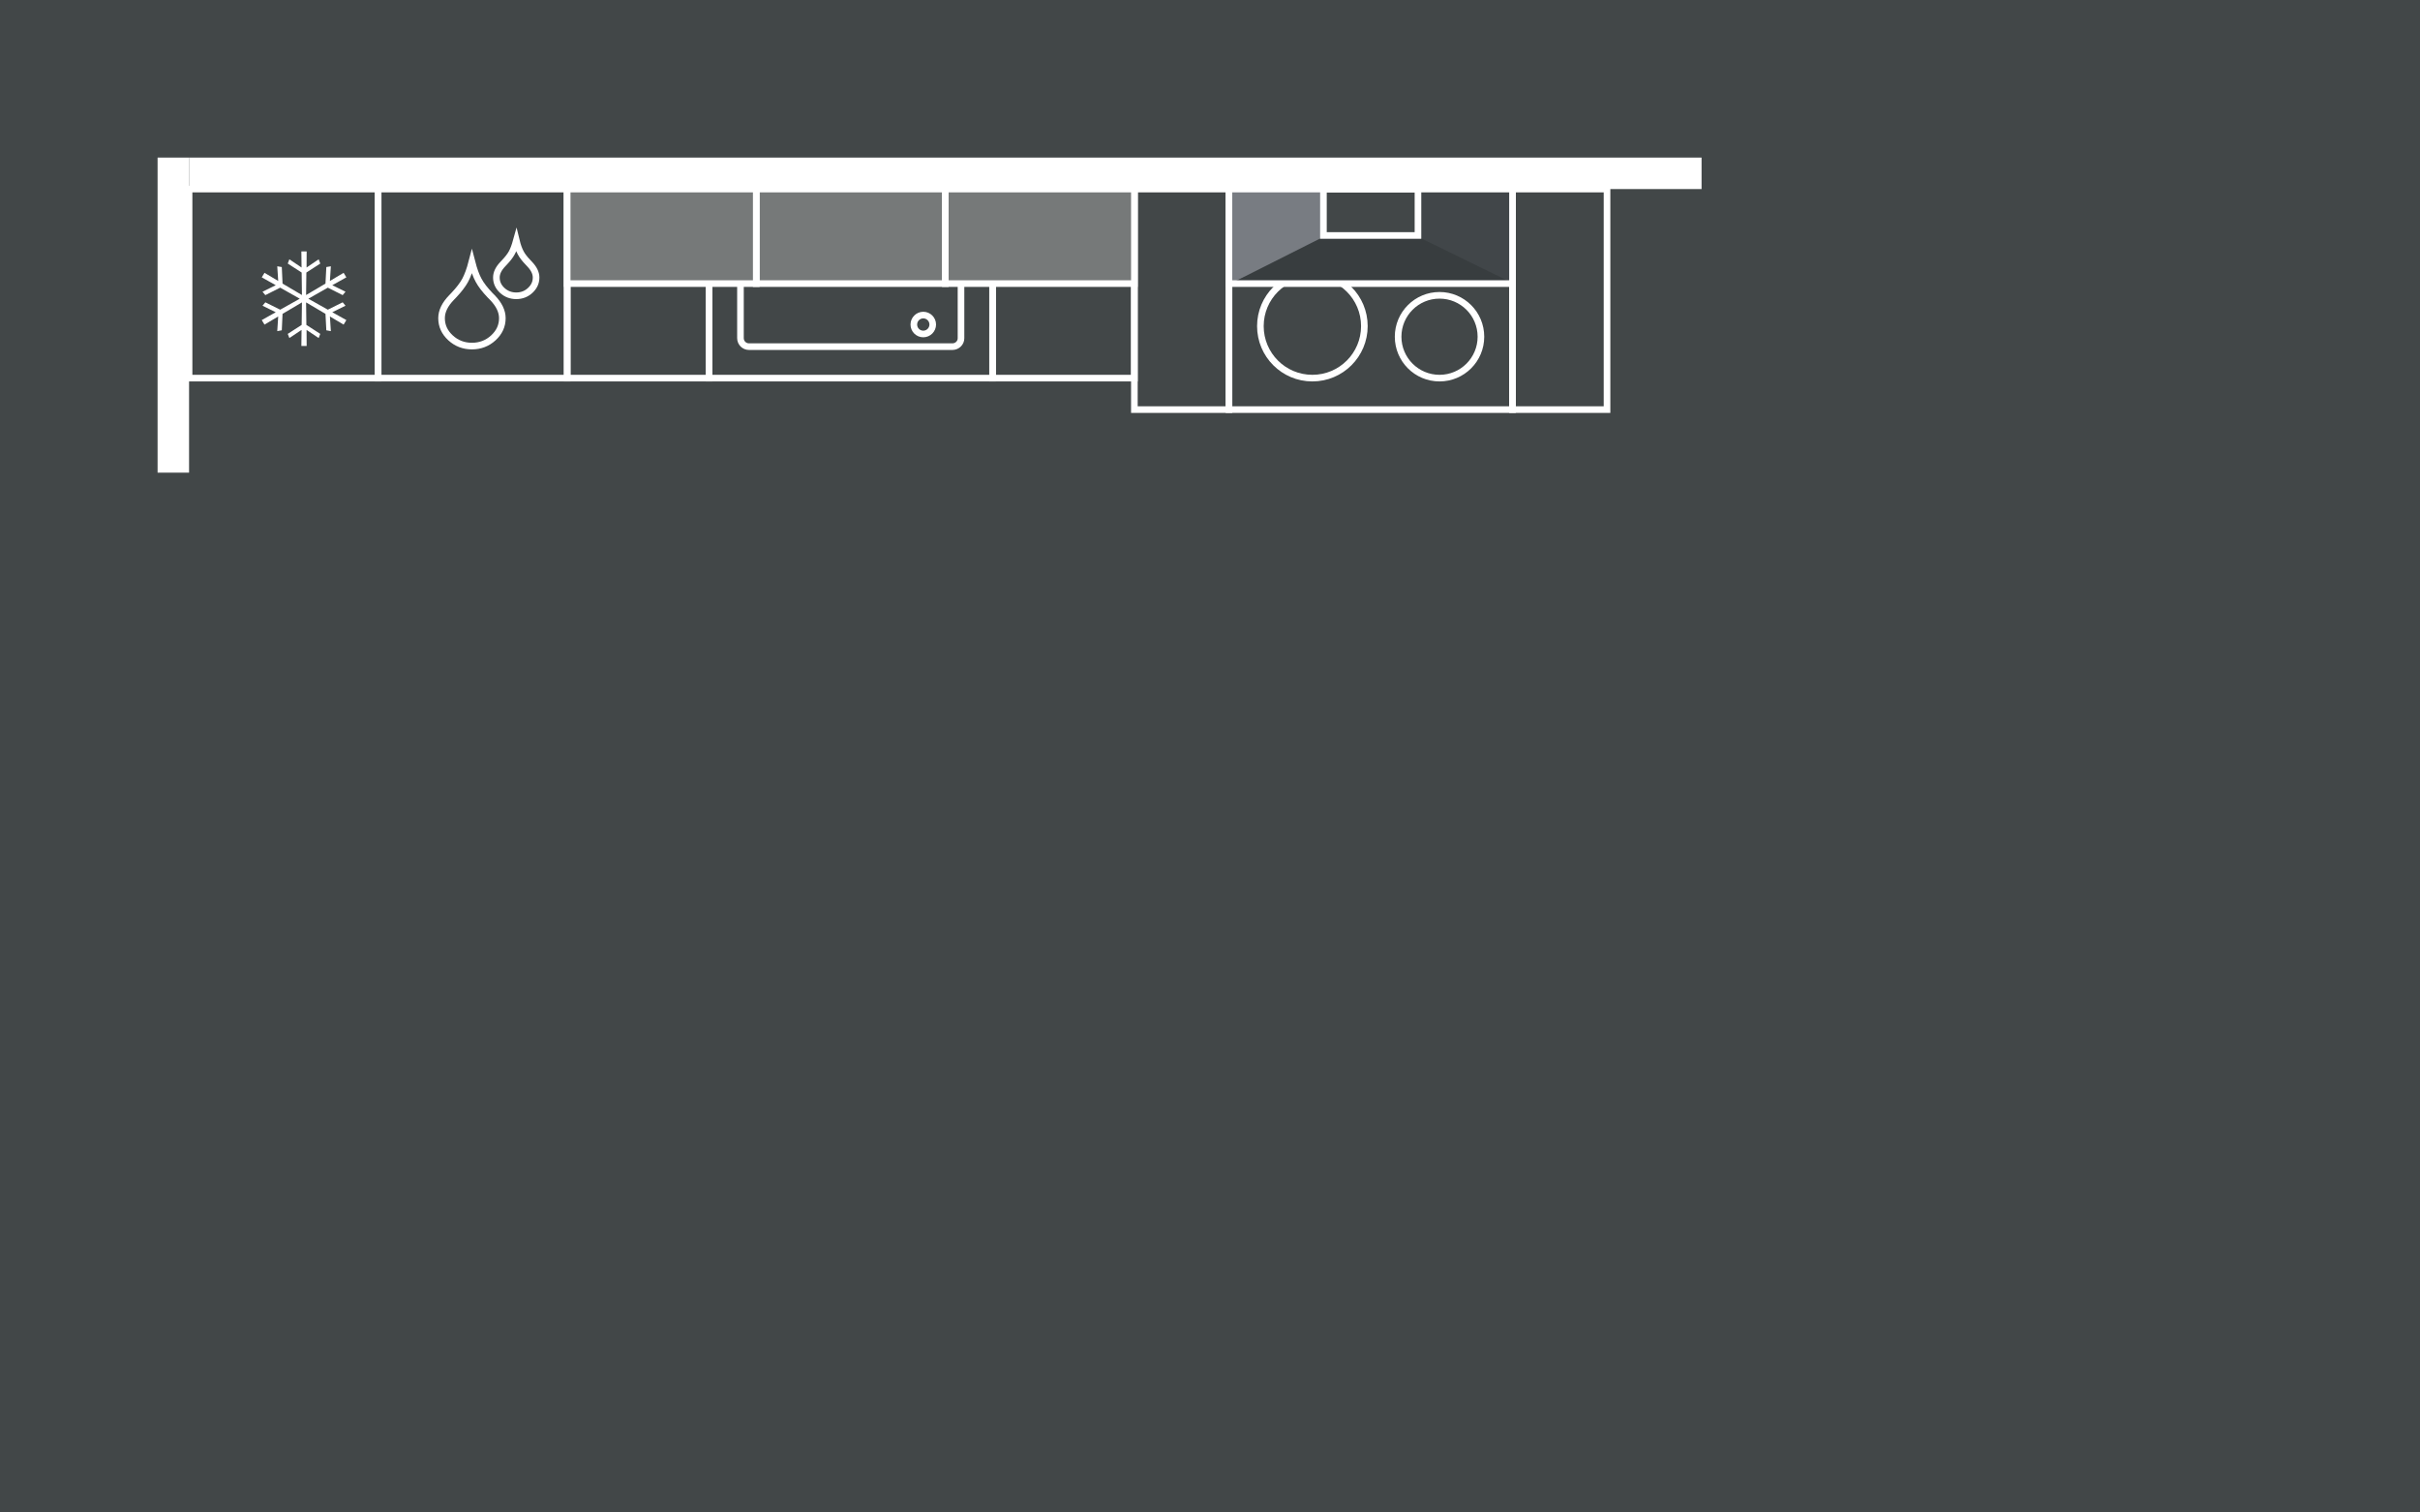 <?xml version="1.0" encoding="utf-8"?>
<!-- Generator: Adobe Illustrator 21.0.0, SVG Export Plug-In . SVG Version: 6.00 Build 0)  -->
<svg version="1.0" xmlns="http://www.w3.org/2000/svg" xmlns:xlink="http://www.w3.org/1999/xlink" x="0px" y="0px"
	 viewBox="0 0 2560 1600" style="enable-background:new 0 0 2560 1600;" xml:space="preserve">
<style type="text/css">
	.st0{fill:#424748;}
	.st1{fill:none;stroke:#FFFFFF;stroke-width:7;stroke-miterlimit:10;}
	.st2{fill:#FFFFFF;}
	.st3{fill:#787C82;}
	.st4{fill:#414649;}
	.st5{fill:#383D3F;}
	.st6{fill:none;stroke:#FFFFFF;stroke-width:7;}
	.st7{fill:#767979;stroke:#FFFFFF;stroke-width:7;stroke-miterlimit:10;}
</style>
<g id="Hintergrund_2_">
	<g id="Hintergrund_1_">
		<g id="Hintergrund">
			<rect class="st0" width="2560" height="1600"/>
		</g>
	</g>
</g>
<g id="Ebene_1">
	<rect x="600" y="200" class="st1" width="150" height="200"/>
	<rect x="1050" y="200" class="st1" width="150" height="200"/>
	<rect x="1200" y="200" class="st1" width="100" height="233.3"/>
	<rect x="1600" y="200" class="st1" width="100" height="233.3"/>
	<rect x="166.7" y="166.7" class="st2" width="33.3" height="333.3"/>
	<rect x="200" y="166.7" class="st2" width="1600" height="33.3"/>
	<g>
		<rect x="200" y="200" class="st1" width="200" height="200"/>
		<polygon class="st2" points="351.5,330.3 365.5,323.4 362.5,319.8 346.8,327.6 326.2,316 346.8,304.3 362.5,312.2 365.5,308.6 
			351.5,301.7 366.4,293.4 363.5,288.6 349,297.2 350,281.7 345.2,282.5 344.3,300 323.8,312.1 324.1,288.3 338.8,278.8 
			337.1,274.3 324.3,283 324.4,266 318.8,266 319,283 306.1,274.3 304.4,278.8 319.1,288.3 319.4,312.1 298.9,300 298.1,282.5 
			293.3,281.7 294.3,297.2 279.8,288.6 276.9,293.4 291.7,301.7 277.7,308.6 280.7,312.2 296.4,304.3 317.1,316 296.4,327.6 
			280.7,319.8 277.7,323.4 291.7,330.3 276.9,338.6 279.8,343.4 294.3,334.8 293.3,350.3 298.1,349.4 298.9,332 319.4,319.9 
			319.1,343.7 304.4,353.2 306.1,357.6 319,349 318.8,366 324.4,366 324.3,349 337.1,357.6 338.8,353.2 324.1,343.7 323.8,319.9 
			344.3,332 345.2,349.4 350,350.3 349,334.8 363.5,343.4 366.4,338.6 		"/>
	</g>
	<g>
		<rect x="400" y="200" class="st1" width="200" height="200"/>
		<path class="st1" d="M492.1,296.5c-2.7,4.9-6.7,10.1-12.1,15.8l-2.3,2.4c-7.1,7.3-10.6,14.6-10.6,21.9c0,8.1,3.2,15,9.5,20.8
			s13.9,8.7,22.6,8.7c8.8,0,16.4-2.9,22.7-8.7c6.3-5.8,9.5-12.7,9.5-20.8c0-7.3-3.5-14.6-10.6-21.9l-2.4-2.4
			c-5.4-5.7-9.5-10.9-12.1-15.8c-2.7-4.9-5-11.4-7.1-19.5C497.1,285.1,494.7,291.6,492.1,296.5"/>
		<path class="st1" d="M541.4,267.4c-1.7,3.2-4.4,6.6-7.9,10.3l-1.5,1.6c-4.6,4.8-6.9,9.5-6.9,14.3c0,5.3,2.1,9.8,6.2,13.6
			c4.1,3.8,9.1,5.7,14.8,5.7c5.8,0,10.7-1.9,14.8-5.7c4.1-3.8,6.2-8.3,6.2-13.6c0-4.8-2.3-9.5-6.9-14.3l-1.5-1.6
			c-3.6-3.7-6.2-7.1-7.9-10.3c-1.7-3.2-3.3-7.4-4.6-12.8C544.7,260,543.2,264.2,541.4,267.4"/>
	</g>
	<rect x="1300.1" y="200" class="st1" width="299.9" height="233.3"/>
	<path class="st1" d="M1522.8,400c24.2,0,43.8-19.6,43.8-43.8c0-24.2-19.6-43.8-43.8-43.8c-24.2,0-43.8,19.6-43.8,43.8
		C1479,380.4,1498.6,400,1522.8,400"/>
	<path class="st1" d="M1388.3,400c30.4,0,55-24.6,55-55c0-30.4-24.6-55-55-55c-30.4,0-55,24.6-55,55
		C1333.3,375.4,1357.9,400,1388.3,400"/>
	<g>
		<polygon class="st3" points="1300.5,300 1401.4,257.7 1401.4,200.6 1300,200.6 		"/>
		<polygon class="st4" points="1599.5,300 1498.6,257.7 1498.6,200.6 1600,200.6 		"/>
		<polygon class="st5" points="1301.8,300 1400.1,250.5 1500,250.5 1600,299.4 		"/>
		<rect x="1300" y="200" class="st1" width="300" height="100"/>
		<polyline class="st6" points="1400,200 1400,249.1 1500,249.1 1500,200 		"/>
	</g>
	<rect x="750" y="200" class="st1" width="300" height="200"/>
	<path class="st1" d="M1007.6,366.7H792.3c-5,0-9-4-9-9V242.4c0-5,4-9,9-9h215.3c5,0,9,4,9,9v115.3
		C1016.7,362.6,1012.6,366.7,1007.6,366.7z"/>
	<path class="st1" d="M976.7,353.3c5.5,0,10-4.5,10-10s-4.5-10-10-10s-10,4.5-10,10C966.7,348.9,971.2,353.3,976.7,353.3"/>
	<rect x="800" y="200" class="st7" width="200" height="100"/>
	<rect x="600" y="200" class="st7" width="200" height="100"/>
	<rect x="1000" y="200" class="st7" width="200" height="100"/>
</g>
</svg>
